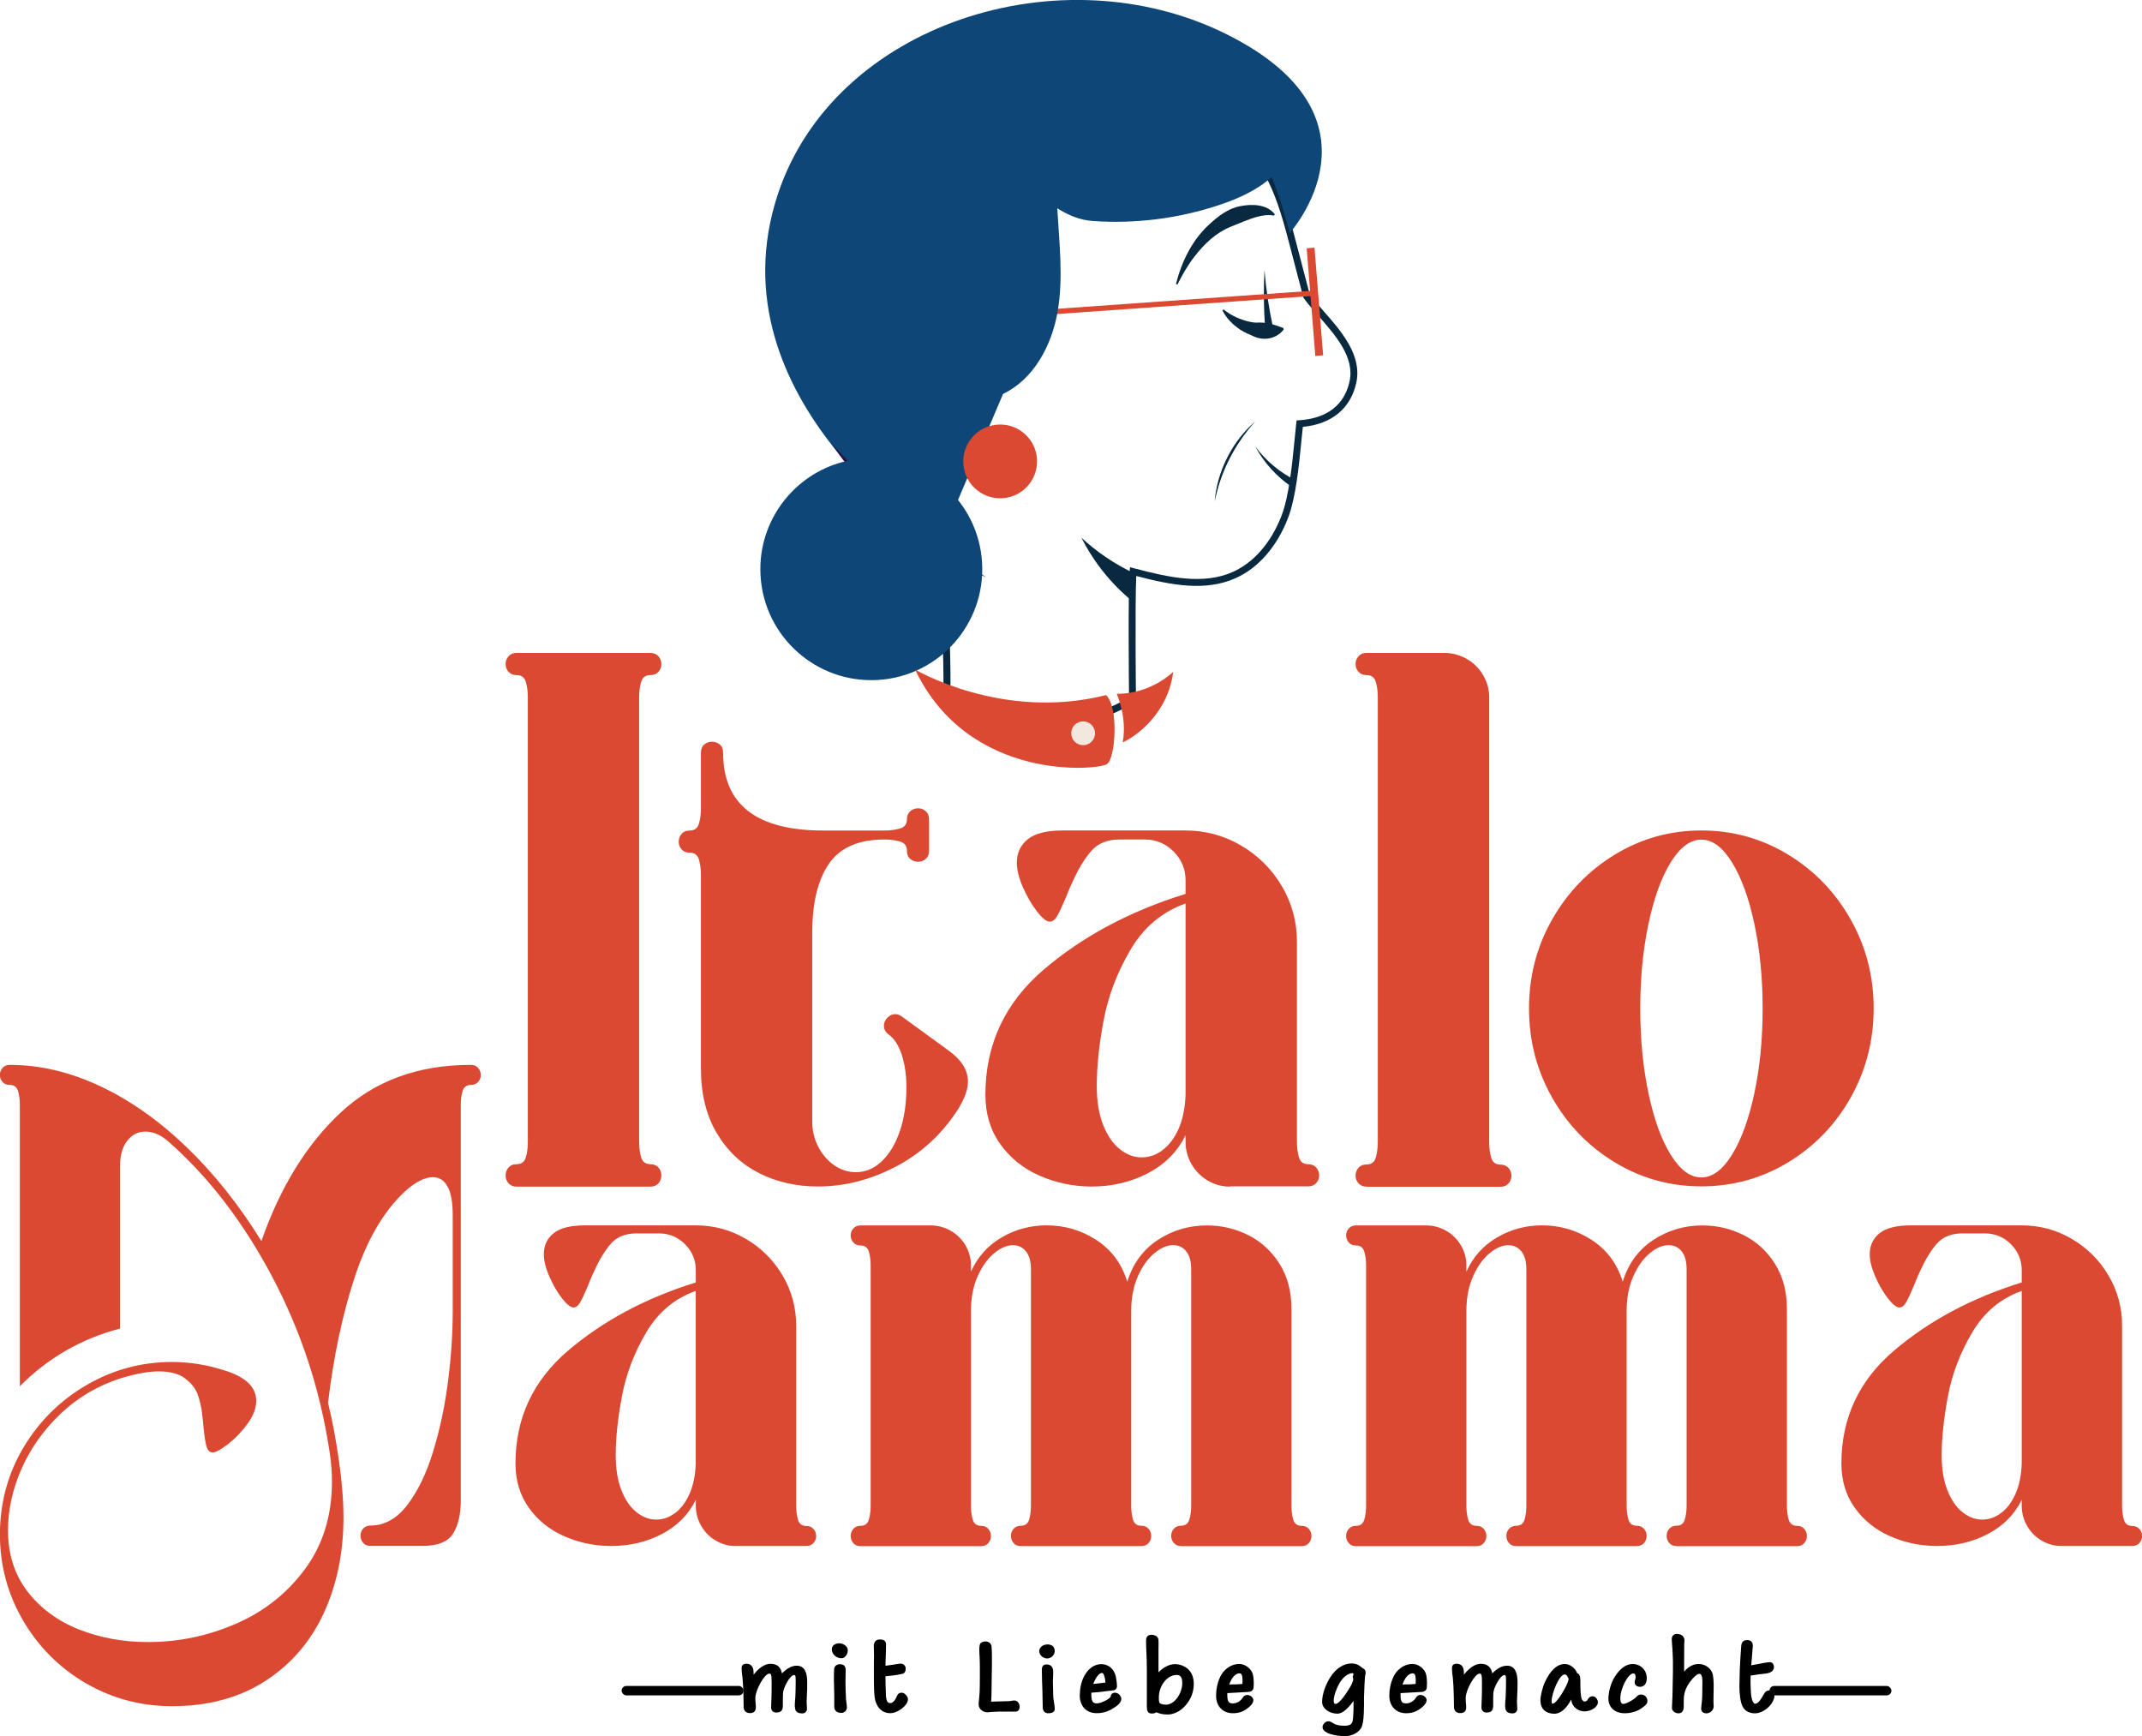 <?xml version="1.0" encoding="UTF-8"?>
<svg id="Layer_2" data-name="Layer 2" xmlns="http://www.w3.org/2000/svg" viewBox="0 0 305.41 247.53">
  <defs>
    <style>
      .cls-1 {
        fill: #08293f;
      }

      .cls-2 {
        fill: #db4932;
      }

      .cls-3 {
        fill: #f2e8de;
      }

      .cls-4 {
        fill: #0e4777;
      }

      .cls-5 {
        fill: #27134a;
      }
    </style>
  </defs>
  <g id="Layer_1-2" data-name="Layer 1">
    <g>
      <g>
        <path class="cls-2" d="M73.66,169.18c-.49,0-.87-.16-1.15-.47-.28-.32-.42-.69-.42-1.13s.14-.81.42-1.13c.28-.32.66-.47,1.15-.47.68,0,1.12-.32,1.31-.96.19-.64.29-1.38.29-2.2v-63.41c0-.83-.1-1.56-.29-2.2-.19-.64-.63-.96-1.31-.96-.49,0-.87-.16-1.15-.47-.28-.31-.42-.68-.42-1.09,0-.44.14-.81.42-1.13.28-.32.66-.47,1.15-.47h19.07c.49,0,.87.16,1.15.47.28.32.42.69.42,1.13,0,.41-.14.78-.42,1.09-.28.32-.66.47-1.15.47-.68,0-1.12.32-1.31.96-.19.64-.29,1.38-.29,2.2v63.41c0,.83.1,1.56.29,2.2.19.64.63.96,1.31.96.49,0,.87.16,1.15.47.28.32.42.69.42,1.13s-.14.81-.42,1.13c-.28.32-.66.47-1.15.47h-19.07Z"/>
        <path class="cls-2" d="M108.28,167.27c-2.52-1.25-4.54-3.14-6.06-5.68-1.52-2.54-2.28-5.62-2.28-9.26v-27.56c0-.85-.1-1.6-.29-2.24-.19-.64-.63-.96-1.31-.96-.49,0-.87-.16-1.15-.47-.28-.31-.42-.68-.42-1.09,0-.44.14-.81.42-1.13.28-.32.66-.47,1.15-.47.68,0,1.12-.32,1.31-.96.19-.64.29-1.38.29-2.2v-7.94c0-.51.16-.9.47-1.16.31-.27.68-.4,1.09-.4.44,0,.81.13,1.13.4s.47.65.47,1.16c0,7.4,4.77,11.1,14.31,11.1h8.7c.83,0,1.57-.1,2.22-.29.66-.19.98-.63.98-1.31,0-.49.16-.87.47-1.15.32-.28.69-.42,1.13-.42.41,0,.78.14,1.09.42.32.28.47.66.47,1.15v4.48c0,.51-.16.9-.47,1.17s-.68.4-1.09.4c-.44,0-.81-.13-1.13-.4s-.47-.66-.47-1.17c0-.68-.33-1.12-.98-1.31-.66-.19-1.4-.29-2.22-.29-3.69,0-6.33,1.15-7.92,3.46-1.59,2.31-2.38,5.59-2.38,9.86v26.9c0,1.26.28,2.45.84,3.55.56,1.1,1.32,1.99,2.27,2.66.96.67,2,1,3.11,1,1.38,0,2.62-.52,3.71-1.57,1.09-1.04,1.95-2.48,2.57-4.31.62-1.83.93-3.9.93-6.21,0-1.72-.22-3.26-.66-4.62-.44-1.36-1.06-2.33-1.86-2.91-.46-.34-.69-.75-.69-1.24,0-.44.16-.82.49-1.16.33-.34.7-.51,1.11-.51.34,0,.66.11.95.33l6.7,4.88c1.82,1.31,2.73,2.78,2.73,4.4,0,1.36-.68,2.99-2.04,4.88-2.28,3.23-5.17,5.72-8.66,7.46-3.49,1.75-7.05,2.62-10.67,2.62-3.06,0-5.85-.62-8.37-1.88Z"/>
        <path class="cls-2" d="M175.38,169.18c-1.14,0-2.2-.29-3.17-.86-.97-.57-1.74-1.35-2.31-2.33-.57-.98-.86-2.04-.86-3.19v-.95c-1.14,2.33-2.92,4.13-5.35,5.41-2.43,1.27-5.13,1.91-8.12,1.91-2.62-.02-5.08-.55-7.39-1.57-2.31-1.02-4.16-2.52-5.57-4.5-1.41-1.98-2.11-4.31-2.11-7.01,0-7.16,2.77-13.1,8.3-17.84,5.53-4.73,12.28-8.34,20.24-10.81v-1.93c0-1.6-.57-2.97-1.71-4.11-1.14-1.14-2.51-1.71-4.11-1.71h-3.57c-1.75,0-3.09.54-4.04,1.62-.95,1.08-1.82,2.51-2.62,4.28-.1.22-.17.38-.22.47-.22.46-.5,1.13-.84,2-.51,1.21-.92,2.07-1.22,2.58-.3.51-.65.76-1.04.76-.46,0-1.07-.49-1.82-1.46-.75-.97-1.42-2.12-2-3.44-.58-1.32-.87-2.49-.87-3.51,0-1.38.52-2.49,1.55-3.33s2.7-1.26,5.01-1.26h17.47c2.86,0,5.51.72,7.95,2.15,2.44,1.43,4.37,3.36,5.81,5.79,1.43,2.43,2.15,5.07,2.15,7.94v28.5c0,.83.1,1.57.29,2.22.19.66.63.98,1.31.98.49,0,.87.16,1.15.47.28.32.42.69.42,1.13,0,.41-.14.78-.42,1.09-.28.32-.66.47-1.15.47h-11.14ZM165.75,163.97c.93-.68,1.7-1.69,2.29-3.02.59-1.33.93-2.95,1-4.84v-27.3c-3.35,1.19-5.97,3.39-7.86,6.61-1.89,3.22-3.17,6.56-3.82,10.05-.66,3.48-.98,6.6-.98,9.34,0,2.18.3,4.04.91,5.57.61,1.53,1.4,2.68,2.38,3.46.98.78,2.02,1.17,3.11,1.17s2.03-.34,2.97-1.02Z"/>
        <path class="cls-2" d="M194.85,169.18c-.49,0-.87-.16-1.15-.47-.28-.32-.42-.68-.42-1.09,0-.44.14-.81.42-1.13.28-.32.66-.47,1.15-.47.68,0,1.12-.33,1.31-.98.19-.66.29-1.4.29-2.22v-63.41c0-.83-.1-1.56-.29-2.2-.19-.64-.63-.96-1.31-.96-.49,0-.87-.16-1.15-.47-.28-.31-.42-.68-.42-1.09,0-.44.14-.81.42-1.13.28-.32.66-.47,1.15-.47h11.1c1.14,0,2.2.29,3.19.86.98.57,1.76,1.34,2.33,2.31s.86,2.03.86,3.17v63.41c0,.83.1,1.57.29,2.22s.63.98,1.31.98c.49,0,.87.16,1.15.47.28.32.42.69.42,1.13,0,.41-.14.78-.42,1.09-.28.32-.66.47-1.15.47h-19.07Z"/>
        <path class="cls-2" d="M230.28,165.74c-3.76-2.27-6.75-5.34-8.96-9.23-2.21-3.88-3.31-8.13-3.31-12.74s1.1-8.82,3.31-12.7c2.21-3.88,5.19-6.96,8.96-9.25,3.76-2.28,7.86-3.42,12.3-3.42s8.58,1.14,12.34,3.42c3.76,2.28,6.74,5.36,8.94,9.25,2.2,3.88,3.29,8.12,3.29,12.7s-1.1,8.86-3.29,12.74c-2.2,3.88-5.18,6.96-8.94,9.23-3.76,2.27-7.88,3.4-12.34,3.4s-8.54-1.13-12.3-3.4ZM246.95,164.63c1.33-2.16,2.4-5.08,3.19-8.77.79-3.69,1.18-7.72,1.18-12.09s-.4-8.36-1.18-12.05c-.79-3.69-1.85-6.61-3.19-8.77-1.33-2.16-2.79-3.24-4.37-3.24s-3.03,1.08-4.37,3.24c-1.33,2.16-2.39,5.08-3.17,8.77-.78,3.69-1.17,7.71-1.17,12.05s.39,8.4,1.17,12.09c.78,3.69,1.83,6.61,3.17,8.77s2.79,3.24,4.37,3.24,3.03-1.08,4.37-3.24Z"/>
      </g>
      <g>
        <g>
          <path d="M113.32,243.3c0-.29.03-.93.08-1.35.03-.32.05-1.71.05-2.01,0-.71.03-1.13-.22-1.13-.59,0-1.55,1.79-1.59,2.6-.02.51-.02,1.15-.02,1.33v.44c0,.64-.24.98-.93.98-.47,0-.74-.29-.74-.74,0-.35.03-1.22.05-1.59.02-.32.02-1.05.02-1.94,0-1.13-.07-1.28-.34-1.28-.68,0-1.98,2.36-1.98,3.45,0,.42.02.69.05.98.02.13.02.25.02.37,0,.56-.3.83-.84.83s-.88-.32-.9-.84c-.02-.46-.03-1.13-.03-1.71,0-.52-.08-2.08-.13-2.45-.07-.47-.13-.98-.13-1.4s.22-.64.68-.64c.52,0,.91.3,1,.9.02.17.03.42.03.66.69-.9,1.57-1.55,2.38-1.55,1.06,0,1.5.54,1.66,1.37.68-.69,1.37-1.1,2.11-1.1,1.18,0,1.49,1.13,1.49,2.31,0,.69,0,1.4-.05,2.06-.02.2-.03.47-.03.73,0,.12,0,.25.02.47.02.15.03.34.03.57,0,.34-.24.66-.66.66-.79,0-1.06-.34-1.06-.96Z"/>
          <path d="M118.6,235.15c0-.51.42-.86,1.05-.86s1.23.44,1.23,1-.41,1.13-.89,1.13c-.76,0-1.39-.59-1.39-1.27ZM118.95,243.34v-1.6c0-.78-.05-1.57-.05-2.23,0-.52,0-1.03.03-1.55.03-.44.39-.69.84-.69.52,0,.81.29.81.79,0,.56-.03,1.1-.03,1.66,0,.74.03,1.69.08,2.58.02.29.12.68.12,1.15,0,.41-.34.76-.79.76-.62,0-1.01-.32-1.01-.86Z"/>
          <path d="M124.67,241.63c-.07-1.06-.07-1.98-.07-2.72v-1.96c0-.29.02-.56.02-.83,0-.46-.03-.95-.03-1.42,0-.59.29-.96.86-.96.62,0,.88.22.88.76,0,.71-.02,1.23-.05,1.96-.02.37-.02.68-.02,1.03.42-.05.83-.12,1.06-.15.2-.03.35-.05.52-.08.22-.05.47-.07.61-.07.42,0,.69.37.69.69,0,.46-.19.73-.59.79-.91.19-1.5.24-2.3.32,0,.37,0,.79.02,1.32.02.73.03,1.1.05,1.45.02.39.12.76.24.9.07.1.22.15.41.15.34,0,.71-.44.98-1.13.1-.24.35-.35.61-.35.47,0,.9.57.9.93,0,.88-1.45,1.99-2.53,1.99-1.32,0-2.16-1.06-2.25-2.62Z"/>
          <path d="M139.53,243.02c0-.2.13-1.32.15-1.82.02-.49.03-1.3.03-2.11v-1.84c0-.27-.02-.52-.03-.86-.03-.51-.05-.96-.05-1.32,0-.24.03-.42.08-.61.08-.3.47-.44.79-.44.47,0,.84.29.88.73.07.9.05,1.93.05,2.74,0,.56-.02,1.11-.03,1.67-.02.78-.03,1.59-.03,2.37,0,.3-.02.74-.05,1.08.05,0,1.64-.07,2.5-.07.3,0,.56-.1.78-.1.46,0,.78.39.78.91,0,.34-.19.68-.57.68-.29,0-1.69-.02-2.43,0-.52.02-1.03.03-1.35.08-.78.12-1.49-.41-1.49-1.08Z"/>
          <path d="M148.19,235.25c.12-.54.69-.86,1.35-.79.59.07.86.44.84.98-.02.56-.54,1.01-1.08,1.01-.64,0-1.23-.59-1.11-1.2ZM148.68,243.51c-.02-.15-.03-1.84-.05-2.43-.03-.95-.08-1.86-.08-3.04,0-.44.19-.74.64-.74.76,0,.98.47.98,1.13,0,.76-.05.96-.05,1.3,0,.59.05,1.25.05,2.01,0,.41.1.84.15,1.22.03.24.07.51.07.66,0,.47-.39.64-.93.64-.46,0-.73-.29-.78-.74Z"/>
          <path d="M153.96,241.65c0-.86.2-1.84.59-2.62.52-1.01,1.37-1.77,2.48-1.77,1.01,0,1.81.68,2.06,1.74.08.35.17,1.05.17,1.4,0,.37-.22.57-.61.61-.73.07-1.27.15-1.82.22-.35.03-.81.07-1.23.1v.19c0,.98.19,1.33.74,1.33.42,0,.71-.12,1.2-.35.59-.29.83-.52.84-.68.03-.32.3-.49.59-.49.24,0,.47.12.62.27.15.15.29.39.29.62,0,.34-.25.69-.66,1-1,.73-1.84,1.03-2.84,1.03-1.52,0-2.43-1.01-2.43-2.6ZM156.56,240.01c.37-.05.73-.08,1.06-.13-.07-.83-.27-1.37-.49-1.37-.42,0-.93.71-1.25,1.57.2-.02.44-.03.68-.07Z"/>
          <path d="M164.89,244.13c-.24.13-.44.17-.66.17-.59,0-.71-.37-.71-1.1v-5.1c0-1-.03-2.03-.08-2.94-.02-.32-.03-.71-.03-1.22,0-.54.2-.86.76-.86s.96.25,1.01.74c.03.35,0,.78,0,1.25v3.36c.71-.74,1.55-1.17,2.36-1.17.68,0,1.44.29,1.89.74.54.54.78,1.2.78,2.11,0,1.33-.59,2.57-1.59,3.45-.59.54-1.42.88-2.11.88-.78,0-1.27-.15-1.62-.32ZM168.57,239.98c0-.83-.25-1.18-.81-1.18-1.38,0-2.53,1.59-2.53,3.19,0,.71.05.83.3.93.24.08.44.12.73.12,1.22,0,2.31-1.66,2.31-3.06Z"/>
          <path d="M174.32,243.8c-.59-.42-.93-1.15-.93-2.04,0-1.1.29-2.23.79-3.06.56-.88,1.5-1.47,2.52-1.47.86,0,1.79.71,1.96,1.59.1.52.13,1.15.08,1.76-.03.39-.32.62-.73.64-.24.02-1.88.1-3.02.17v.2c0,.96.15,1.27.81,1.27.41,0,.81-.19,1.13-.49.15-.15.19-.25.32-.42.1-.13.3-.3.56-.3.49,0,.9.39.9.73,0,.44-.42.89-.96,1.27-.51.35-1.06.61-1.99.61-.52,0-1.03-.15-1.44-.44ZM176.03,240.15c.32,0,.71-.03,1.11-.07.02-.15.02-.27.02-.41,0-.52-.02-1.1-.42-1.1-.68,0-1.18.76-1.47,1.59.27,0,.54-.02.76-.02Z"/>
          <path d="M189.3,247.07c-.47-.22-.73-.49-.73-.83,0-.39.41-.84.83-.84.25,0,.44.12.71.29.41.27.95.35,1.6.35.73,0,1.05-.22,1.15-.67.07-.27.13-1.3.13-2.11v-.76c-.83,1.15-1.6,1.82-2.3,1.82-1.15,0-2.18-.73-2.18-1.67,0-1.12.51-2.55,1.25-3.65.79-1.17,1.86-1.84,2.92-1.84.61,0,1.05.2,1.37.49.15.13.19.15.37.25.19.1.3.36.3.57,0,.12-.02.24-.07.39-.05.15-.17,2.7-.17,3.18,0,.57.02,1.28-.02,2.03-.02.47-.05,1.35-.25,1.99-.25.83-1.37,1.47-2.37,1.47-.86,0-1.86-.14-2.57-.46ZM192.51,240.52c.24-.41.44-.95.44-1.08,0-.19-.07-.22-.07-.39,0-.14.1-.19.1-.32,0-.1-.03-.19-.15-.19-.59,0-1.33.56-1.84,1.42-.47.83-.83,1.89-.83,2.48,0,.27.05.49.27.49.56,0,1.66-1.69,2.08-2.42Z"/>
          <path d="M199.02,243.8c-.59-.42-.93-1.15-.93-2.04,0-1.1.29-2.23.79-3.06.56-.88,1.5-1.47,2.52-1.47.86,0,1.79.71,1.96,1.59.1.52.13,1.15.08,1.76-.03.39-.32.62-.73.64-.24.02-1.88.1-3.02.17v.2c0,.96.15,1.27.81,1.27.41,0,.81-.19,1.13-.49.15-.15.19-.25.32-.42.1-.13.3-.3.56-.3.49,0,.9.39.9.73,0,.44-.42.89-.96,1.27-.51.35-1.06.61-1.99.61-.52,0-1.03-.15-1.44-.44ZM200.73,240.15c.32,0,.71-.03,1.11-.07.02-.15.02-.27.02-.41,0-.52-.02-1.1-.42-1.1-.68,0-1.18.76-1.47,1.59.27,0,.54-.02.76-.02Z"/>
          <path d="M214.6,243.3c0-.29.03-.93.08-1.35.03-.32.05-1.71.05-2.01,0-.71.03-1.13-.22-1.13-.59,0-1.55,1.79-1.59,2.6-.02.51-.02,1.15-.02,1.33v.44c0,.64-.24.98-.93.98-.47,0-.74-.29-.74-.74,0-.35.03-1.22.05-1.59.02-.32.02-1.05.02-1.94,0-1.13-.07-1.28-.34-1.28-.68,0-1.98,2.36-1.98,3.45,0,.42.02.69.05.98.02.13.02.25.02.37,0,.56-.3.83-.84.83s-.88-.32-.9-.84c-.02-.46-.03-1.13-.03-1.71,0-.52-.08-2.08-.13-2.45-.07-.47-.13-.98-.13-1.4s.22-.64.68-.64c.52,0,.91.3,1,.9.02.17.03.42.03.66.69-.9,1.57-1.55,2.38-1.55,1.06,0,1.5.54,1.66,1.37.67-.69,1.37-1.1,2.11-1.1,1.18,0,1.49,1.13,1.49,2.31,0,.69,0,1.4-.05,2.06-.02.2-.03.47-.03.73,0,.12,0,.25.02.47.02.15.03.34.03.57,0,.34-.24.66-.66.66-.79,0-1.06-.34-1.06-.96Z"/>
          <path d="M219.63,242.44c0-.64.3-1.89.66-2.65.76-1.64,1.71-2.55,2.84-2.55.76,0,1.52.66,1.74,1.3.35.12.46.47.46,1.05,0,1.18.02,1.77.13,2.42.05.29.27.58.46.58s.36-.1.39-.17c.19-.39.42-.58.78-.58.42,0,.74.47.74.86,0,.12-.03.24-.08.34-.29.57-1.08.95-1.84.95-.81,0-1.57-.52-1.79-1.25-.05-.15-.07-.27-.1-.44-.15.3-.3.56-.49.81-.56.78-1.23,1.22-1.91,1.22-1.23,0-1.98-.71-1.98-1.88ZM221.38,242.9c.61,0,2.15-2.7,2.25-3.38,0-.05.02-.1.03-.17-.17-.29-.24-.62-.57-.62-.78,0-1.86,2.72-1.86,3.82,0,.2.03.35.15.35Z"/>
          <path d="M229.33,242.19c0-.98.37-2.28.88-3.09.73-1.17,1.62-1.86,2.55-1.86,1.18,0,2.04.86,2.04,2.03,0,.73-.35,1.22-.95,1.22-.47,0-.78-.25-.78-.66,0-.1.02-.22.07-.35.03-.1.07-.25.07-.34,0-.39-.12-.56-.32-.56-.74,0-1.86,2.13-1.86,3.56,0,.49.13.79.41.79.42,0,1.5-.57,1.98-1.1.15-.17.34-.24.57-.24.51,0,.9.41.9.91,0,.46-.29.64-.81,1.03-.61.46-1.55.73-2.42.73-1.42,0-2.33-.84-2.33-2.08Z"/>
          <path d="M238.39,243.46c0-.39.05-.88.07-1.6.02-.98.07-3.23.07-3.55v-1.38c0-.3-.02-.88-.07-1.77-.03-.61-.1-1.06-.1-1.42,0-.56.32-.79.76-.79.17,0,.41.05.56.12.29.13.49.44.49.78,0,.19-.03.41-.03.57,0,.81-.02,2.53-.02,3.51v.39c.73-.78,1.32-1.08,2.11-1.08.98,0,1.83.71,1.99,1.54.07.37.12.9.12,1.42,0,.74-.02,1.57-.03,2.11-.02.39.03.69.03.95,0,.54-.46,1.01-1.05,1.01-.49,0-.78-.3-.73-.81.05-.44.14-1.18.15-1.72.02-.93.02-1.77.02-1.99,0-.59-.08-1.11-.44-1.11-.32,0-.86.51-1.37,1.2-.46.64-.69,1.22-.78,1.77-.07.44-.07.78-.07,1.18v.52c0,.59-.25.96-.74.96s-.95-.34-.95-.79Z"/>
          <path d="M248.53,243.42c-.41-.66-.52-2.03-.52-2.97,0-.08.02-1.47.05-2.43.03-.84.12-2.08.2-3.29.05-.61.27-.9.88-.9.52,0,.78.3.78.84,0,.13-.13,1.71-.22,2.75.74-.12,1.55-.29,1.84-.34.44-.08.66-.1.78-.1.41,0,.61.3.61.69,0,.59-.52.88-1.33.95-.3.02-1.13.13-1.99.27,0,.25-.02.59-.02.93,0,.54.05,1.32.07,1.62.07,1.03.39,1.47.59,1.47.37,0,.79-.51,1.28-1.44.17-.32.44-.47.76-.47.44,0,.71.35.71.78,0,.29-.08.47-.2.73-.44.96-1.61,1.76-2.55,1.76-.78,0-1.35-.27-1.71-.84Z"/>
        </g>
        <rect x="88.63" y="240.37" width="17.38" height="1.34" rx=".67" ry=".67"/>
        <rect x="252.3" y="240.37" width="17.38" height="1.34" rx=".67" ry=".67"/>
      </g>
      <g>
        <path class="cls-2" d="M12.23,239.98c-3.76-2.2-6.74-5.18-8.94-8.94-2.2-3.76-3.3-7.86-3.3-12.3s1.13-8.66,3.38-12.41c2.25-3.75,5.26-6.71,9.02-8.89,3.76-2.17,7.79-3.26,12.1-3.26,2.49,0,4.94.38,7.35,1.15,3.13.92,4.69,2.38,4.69,4.39,0,1.05-.41,2.14-1.23,3.26-.82,1.13-1.74,2.09-2.77,2.89-1.03.8-1.76,1.2-2.2,1.2-.42,0-.71-.27-.87-.8-.16-.54-.31-1.45-.44-2.74-.07-.83-.13-1.48-.2-1.93v-.1c-.13-.98-.34-1.89-.64-2.71-.29-.82-.89-1.57-1.77-2.25-.88-.68-2.15-1.02-3.79-1.02-1.44,0-3.25.33-5.41.98-3.3,1.07-6.17,2.77-8.59,5.08s-4.28,4.94-5.56,7.85c-1.28,2.92-1.92,5.83-1.92,8.74,0,3.39.92,6.29,2.75,8.69,1.84,2.4,4.27,4.21,7.31,5.43,3.04,1.21,6.34,1.82,9.9,1.82,4.35,0,8.54-.87,12.56-2.62,4.02-1.75,7.31-4.36,9.85-7.82,2.55-3.46,3.82-7.61,3.82-12.45,0-1.36-.11-2.74-.33-4.17-1.33-8.9-4.07-17.24-8.2-25.04s-9.04-14.19-14.72-19.2c-1.09-.98-2.21-1.48-3.34-1.48-1.05,0-1.91.43-2.59,1.3-.68.86-1.02,2.02-1.02,3.46v23.32c-5.53,1.44-10.3,4.19-14.3,8.23v-40.11c0-.74-.09-1.4-.26-1.98-.18-.58-.57-.87-1.18-.87-.44,0-.78-.14-1.03-.43s-.38-.61-.38-.98c0-.39.13-.73.38-1.02s.6-.43,1.03-.43c4.31,0,8.61,1.02,12.92,3.05,4.31,2.03,8.42,4.94,12.33,8.71,3.91,3.77,7.46,8.23,10.63,13.36,2.69-7.7,6.46-13.81,11.31-18.33s11.04-6.79,18.56-6.79c.44,0,.78.14,1.03.43.25.28.38.62.38,1.02,0,.37-.13.7-.38.98-.25.28-.6.43-1.03.43-.61,0-1.01.29-1.18.87-.18.58-.26,1.24-.26,1.98v56.41c0,1.92-.36,3.48-1.08,4.67-.72,1.19-2.16,1.79-4.33,1.79h-7.48c-.44,0-.78-.14-1.03-.43-.25-.28-.38-.62-.38-1.02s.12-.73.38-1.02c.25-.28.6-.43,1.03-.43,2.01,0,3.77-.98,5.26-2.93,1.5-1.96,2.73-4.5,3.69-7.64.96-3.14,1.67-6.47,2.12-10,.45-3.53.67-6.88.67-10.05v-13.58c0-1.9-.25-3.29-.75-4.16-.5-.88-1.19-1.31-2.07-1.31-1.18,0-2.54.7-4.07,2.1-3,2.82-5.36,6.89-7.1,12.2-1.74,5.31-3,11.27-3.79,17.87.59,2.38,1.1,5.09,1.54,8.12s.66,5.79.66,8.28c0,5.01-.94,9.54-2.82,13.61-1.88,4.07-4.67,7.29-8.36,9.67-3.7,2.38-8.12,3.57-13.28,3.57-4.44,0-8.54-1.1-12.3-3.29Z"/>
        <path class="cls-2" d="M104.91,220.42c-1.03,0-1.98-.26-2.85-.77-.88-.51-1.57-1.21-2.08-2.1-.51-.88-.77-1.84-.77-2.87v-.85c-1.03,2.1-2.63,3.72-4.82,4.87-2.19,1.15-4.62,1.72-7.31,1.72-2.36-.02-4.58-.49-6.66-1.41-2.08-.92-3.75-2.27-5.02-4.05-1.27-1.78-1.9-3.89-1.9-6.31,0-6.45,2.49-11.81,7.48-16.07,4.99-4.26,11.06-7.51,18.23-9.74v-1.74c0-1.44-.51-2.68-1.54-3.71-1.03-1.03-2.26-1.54-3.71-1.54h-3.21c-1.57,0-2.79.49-3.64,1.46-.85.97-1.64,2.26-2.36,3.85-.09.2-.15.34-.2.43-.2.42-.45,1.02-.75,1.8-.46,1.09-.83,1.87-1.1,2.33s-.58.69-.93.69c-.42,0-.96-.44-1.64-1.31-.68-.87-1.28-1.91-1.8-3.1-.52-1.19-.79-2.25-.79-3.17,0-1.25.46-2.25,1.39-3,.93-.75,2.43-1.13,4.51-1.13h15.74c2.58,0,4.97.64,7.17,1.93s3.94,3.03,5.23,5.21c1.29,2.19,1.94,4.57,1.94,7.15v25.68c0,.74.09,1.41.26,2,.17.59.57.89,1.18.89.44,0,.78.14,1.03.43.25.28.38.62.38,1.02,0,.37-.13.7-.38.98-.25.28-.6.43-1.03.43h-10.03ZM96.23,215.73c.84-.61,1.53-1.52,2.07-2.72.54-1.2.84-2.66.9-4.36v-24.6c-3.02,1.07-5.38,3.06-7.08,5.95-1.71,2.9-2.85,5.91-3.44,9.05-.59,3.14-.89,5.94-.89,8.41,0,1.97.27,3.64.82,5.02.55,1.38,1.26,2.42,2.15,3.12.89.7,1.82,1.05,2.8,1.05s1.83-.31,2.67-.92Z"/>
        <path class="cls-2" d="M168.4,220.42c-.44,0-.78-.14-1.03-.43-.25-.28-.38-.62-.38-1.02s.12-.73.38-1.02c.25-.28.6-.43,1.03-.43.61,0,1-.29,1.18-.87.17-.58.26-1.24.26-1.98v-33.71c0-1.12-.23-1.97-.71-2.56-.47-.59-1.09-.88-1.85-.88-.88,0-1.78.39-2.72,1.18-.94.79-1.72,1.89-2.34,3.31-.62,1.42-.93,3.05-.93,4.89v27.78c0,.74.09,1.41.26,1.98s.57.87,1.18.87c.44,0,.78.14,1.03.43.25.28.38.62.38,1.02s-.13.73-.38,1.02c-.25.28-.6.43-1.03.43h-17.18c-.44,0-.78-.14-1.03-.43-.25-.28-.38-.62-.38-1.02s.12-.73.38-1.02c.25-.28.6-.43,1.03-.43.61,0,1-.29,1.18-.87.17-.58.26-1.24.26-1.98v-33.71c0-1.12-.23-1.97-.71-2.56-.47-.59-1.09-.88-1.85-.88-.88,0-1.78.39-2.72,1.18-.94.79-1.72,1.89-2.34,3.31-.62,1.42-.93,3.05-.93,4.89v27.78c0,.74.09,1.41.26,1.98s.57.87,1.18.87c.44,0,.78.14,1.03.43s.38.62.38,1.02-.13.73-.38,1.02-.6.43-1.03.43h-17.18c-.44,0-.78-.14-1.03-.43s-.38-.62-.38-1.02.13-.73.38-1.02.6-.43,1.03-.43c.61,0,1-.29,1.18-.87.17-.58.26-1.24.26-1.98v-34.27c0-.74-.09-1.4-.26-1.98-.18-.58-.57-.87-1.18-.87-.44,0-.78-.14-1.03-.43s-.38-.62-.38-1.02c0-.37.13-.7.38-.98.25-.28.6-.43,1.03-.43h10c1.03,0,1.98.26,2.87.77.89.51,1.58,1.21,2.1,2.08.51.88.77,1.83.77,2.85v.89c.96-2.12,2.43-3.75,4.39-4.89s4.1-1.71,6.39-1.71c2.6,0,4.97.7,7.12,2.1,2.14,1.4,3.61,3.38,4.39,5.94.79-2.58,2.24-4.56,4.34-5.95,2.11-1.39,4.46-2.08,7.03-2.08,2.08,0,4.03.46,5.87,1.38,1.84.92,3.32,2.28,4.46,4.08s1.71,3.96,1.71,6.48v28.04c0,.74.09,1.41.26,1.98s.57.87,1.18.87c.44,0,.78.14,1.03.43.25.28.38.62.38,1.02s-.13.73-.38,1.02c-.25.28-.6.43-1.03.43h-17.18Z"/>
        <path class="cls-2" d="M239.04,220.42c-.44,0-.78-.14-1.03-.43-.25-.28-.38-.62-.38-1.02s.12-.73.38-1.02c.25-.28.6-.43,1.03-.43.61,0,1-.29,1.18-.87.17-.58.26-1.24.26-1.98v-33.71c0-1.12-.23-1.97-.71-2.56-.47-.59-1.09-.88-1.85-.88-.88,0-1.78.39-2.72,1.18-.94.79-1.72,1.89-2.34,3.31-.62,1.42-.93,3.05-.93,4.89v27.78c0,.74.09,1.41.26,1.98s.57.87,1.18.87c.44,0,.78.14,1.03.43.25.28.38.62.38,1.02s-.13.73-.38,1.02c-.25.28-.6.43-1.03.43h-17.18c-.44,0-.78-.14-1.03-.43-.25-.28-.38-.62-.38-1.02s.12-.73.38-1.02c.25-.28.6-.43,1.03-.43.61,0,1-.29,1.18-.87.17-.58.26-1.24.26-1.98v-33.71c0-1.12-.23-1.97-.71-2.56-.47-.59-1.09-.88-1.85-.88-.88,0-1.78.39-2.72,1.18-.94.79-1.72,1.89-2.34,3.31-.62,1.42-.93,3.05-.93,4.89v27.78c0,.74.09,1.41.26,1.98s.57.87,1.18.87c.44,0,.78.14,1.03.43s.38.62.38,1.02-.13.73-.38,1.02-.6.43-1.03.43h-17.18c-.44,0-.78-.14-1.03-.43s-.38-.62-.38-1.02.13-.73.38-1.02.6-.43,1.03-.43c.61,0,1-.29,1.18-.87.17-.58.26-1.24.26-1.98v-34.27c0-.74-.09-1.4-.26-1.98-.18-.58-.57-.87-1.18-.87-.44,0-.78-.14-1.03-.43s-.38-.62-.38-1.02c0-.37.13-.7.38-.98.25-.28.6-.43,1.03-.43h10c1.03,0,1.98.26,2.87.77.89.51,1.58,1.21,2.1,2.08.51.88.77,1.83.77,2.85v.89c.96-2.12,2.43-3.75,4.39-4.89s4.1-1.71,6.39-1.71c2.6,0,4.97.7,7.12,2.1,2.14,1.4,3.61,3.38,4.39,5.94.79-2.58,2.24-4.56,4.34-5.95,2.11-1.39,4.46-2.08,7.03-2.08,2.08,0,4.03.46,5.87,1.38,1.84.92,3.32,2.28,4.46,4.08s1.71,3.96,1.71,6.48v28.04c0,.74.09,1.41.26,1.98s.57.87,1.18.87c.44,0,.78.14,1.03.43.25.28.38.62.38,1.02s-.13.73-.38,1.02c-.25.28-.6.43-1.03.43h-17.18Z"/>
        <path class="cls-2" d="M293.96,220.42c-1.03,0-1.98-.26-2.85-.77-.88-.51-1.57-1.21-2.08-2.1-.51-.88-.77-1.84-.77-2.87v-.85c-1.03,2.1-2.63,3.72-4.82,4.87-2.19,1.15-4.62,1.72-7.31,1.72-2.36-.02-4.58-.49-6.66-1.41-2.08-.92-3.75-2.27-5.02-4.05-1.27-1.78-1.9-3.89-1.9-6.31,0-6.45,2.49-11.81,7.48-16.07,4.99-4.26,11.06-7.51,18.23-9.74v-1.74c0-1.44-.51-2.68-1.54-3.71-1.03-1.03-2.26-1.54-3.71-1.54h-3.21c-1.57,0-2.79.49-3.64,1.46-.85.97-1.64,2.26-2.36,3.85-.09.2-.15.34-.2.43-.2.42-.45,1.02-.75,1.8-.46,1.09-.83,1.87-1.1,2.33s-.58.69-.93.69c-.42,0-.96-.44-1.64-1.31-.68-.87-1.28-1.91-1.8-3.1-.52-1.19-.79-2.25-.79-3.17,0-1.25.46-2.25,1.39-3,.93-.75,2.43-1.13,4.51-1.13h15.74c2.58,0,4.97.64,7.17,1.93s3.94,3.03,5.23,5.21c1.29,2.19,1.94,4.57,1.94,7.15v25.68c0,.74.09,1.41.26,2,.17.59.57.89,1.18.89.44,0,.78.14,1.03.43.25.28.38.62.38,1.02,0,.37-.13.7-.38.98-.25.28-.6.43-1.03.43h-10.03ZM285.29,215.73c.84-.61,1.53-1.52,2.07-2.72.54-1.2.84-2.66.9-4.36v-24.6c-3.02,1.07-5.38,3.06-7.08,5.95-1.71,2.9-2.85,5.91-3.44,9.05-.59,3.14-.89,5.94-.89,8.41,0,1.97.27,3.64.82,5.02.55,1.38,1.26,2.42,2.15,3.12.89.7,1.82,1.05,2.8,1.05s1.83-.31,2.67-.92Z"/>
      </g>
      <g>
        <g>
          <path class="cls-1" d="M148.62,103.71c-3.83,0-8.46-.72-13.87-2.8l-.35-.14.03-.38c.4-4.62-.58-25.01-1.61-29.78-.57-2.62-1.5-5.2-2.41-7.69-.44-1.21-.87-2.41-1.27-3.63-3.03-9.19-3.12-17.5-.28-24.03,3.31-7.57,10.34-12.41,15.66-15.13,11.36-5.81,22.46-6.64,30.44-2.27,2.71,1.49,5.04,4.08,6.73,7.5,1.5,3.02,2.36,6.31,3.19,9.5l1.87,7.14c.53.72,1.22,1.5,1.94,2.32,2.47,2.8,5.54,6.29,4.7,10.21-.79,3.69-3.49,5.93-7.63,6.33-.06.58-.12,1.2-.19,1.86-.36,3.69-.81,8.27-1.94,11.18-1.58,4.06-4.23,7.09-7.46,8.53-4.31,1.93-9.15,1-14.16-.31-.19,3.94-.05,17.35-.04,17.49v.25s-.19.15-.19.15c-.27.21-4.79,3.67-13.17,3.67ZM135.46,100.11c15.15,5.69,24.12.24,25.52-.72-.02-2.08-.15-15.15.09-17.93l.05-.59.58.15c5.04,1.34,9.91,2.38,14.08.52,2.99-1.34,5.45-4.17,6.93-7.98,1.08-2.78,1.52-7.29,1.88-10.92.08-.82.16-1.59.23-2.28l.05-.42.42-.03c2.75-.18,6.23-1.3,7.14-5.58.73-3.42-2.04-6.56-4.48-9.34-.77-.87-1.49-1.69-2.05-2.47l-.08-.17-1.89-7.23c-.82-3.13-1.67-6.38-3.12-9.31-1.6-3.24-3.79-5.68-6.32-7.07-7.68-4.21-18.44-3.38-29.5,2.28-5.17,2.65-12.01,7.34-15.2,14.64-3.47,7.96-1.75,17.07.31,23.31.4,1.21.83,2.4,1.26,3.6.92,2.53,1.86,5.14,2.44,7.82,1.05,4.84,2,24.3,1.65,29.7Z"/>
          <path class="cls-1" d="M174.46,44.12c.93.74,1.93,1.25,3.04,1.58.48.14,1.1.29,1.6.3,1.43-.09,2.39.21,3.88.76,0,0,.06.21.06.21-1.06,1.38-2.91,1.67-4.39.94-.57-.24-1.25-.55-1.78-.88-.3-.2-.76-.55-1.03-.79-.64-.58-1.18-1.25-1.55-1.99l.17-.14h0Z"/>
          <path class="cls-1" d="M180.38,46.72c-.2-2.75-.23-5.49-.09-8.22.23,2.72.62,5.42,1.19,8.06l-1.1.16h0Z"/>
          <path class="cls-1" d="M167.67,40.49c.79-3.14,2.29-6.25,4.72-8.47,1.25-1.16,2.67-2.28,4.4-2.62,1.65-.34,3.85-.32,4.98,1.16,0,0-.12.18-.12.18-.81-.15-1.5-.05-2.19.12-1.21.28-2.85,1.01-4.01,1.48-2.08.84-3.77,2.46-5.13,4.23-.95,1.21-1.73,2.58-2.44,4l-.21-.08h0Z"/>
          <path class="cls-1" d="M184.2,69.44c-2.21-1.51-4.01-3.52-5.24-5.81,1.53,2.08,3.55,3.75,5.79,4.85l-.56.96h0Z"/>
          <path class="cls-1" d="M178.94,60.13c-2.52,2.8-4.39,6.16-5.37,9.79-.13.45-.28,1.12-.38,1.57.02-.27.05-.54.08-.81.56-4.03,2.59-7.89,5.67-10.56h0Z"/>
          <path class="cls-1" d="M161.76,81.76c-2.77-1.3-5.33-3.02-7.57-5.1,1.76,3.49,4.26,6.61,7.29,9.08"/>
          <rect class="cls-2" x="140.12" y="43.1" width="47.21" height=".74" transform="translate(-2.66 11.68) rotate(-4.05)"/>
          <rect class="cls-2" x="186.92" y="35.33" width="1.12" height="15.4" transform="translate(-2.84 15.14) rotate(-4.59)"/>
          <path class="cls-4" d="M143.02,56.16c4.42-2.12,6.97-6.97,7.79-11.8.82-4.83.21-9.77-.06-14.66,1.59.99,3.2,1.68,5.07,1.81,6.1.43,12.27-.36,18.07-2.3,2.68-.9,5.33-2.08,7.43-3.97,1.05,2.51,1.87,5.35,2.58,7.97,0,0,14.8-16.39-8.91-28.28-23.71-11.89-56.08-1.53-64.1,22.81-9.65,29.3,23.01,49.89,23.01,49.89l9.12-21.47Z"/>
          <path class="cls-5" d="M118.55,63.23c3.33,3.54,6.8,7.02,10.48,10.19,3.67,3.19,7.6,6.12,11.59,8.91-8.63-4.08-16.79-11.15-22.07-19.1h0Z"/>
          <circle class="cls-2" cx="142.61" cy="65.79" r="5.26" transform="translate(9.92 149.81) rotate(-57.11)"/>
          <circle class="cls-4" cx="124.23" cy="81.15" r="15.82" transform="translate(-4.63 7.58) rotate(-3.43)"/>
        </g>
        <g>
          <path class="cls-2" d="M130.47,95.45s12.39,7.4,27.23,3.65c1.82,1.69,1.36,8.92.16,9.82-1.2.9-19.72,2.66-27.39-13.47Z"/>
          <path class="cls-2" d="M159.23,98.92s1.53,3.44.84,6.92c1.78-.76,6.44-4.01,7.21-10.06,0,0-3.14,3.17-8.04,3.14Z"/>
          <path class="cls-3" d="M156.13,104.6c-.03.93-.81,1.67-1.75,1.64s-1.67-.81-1.64-1.75c.03-.93.81-1.67,1.75-1.64s1.67.81,1.64,1.75Z"/>
        </g>
      </g>
    </g>
  </g>
</svg>